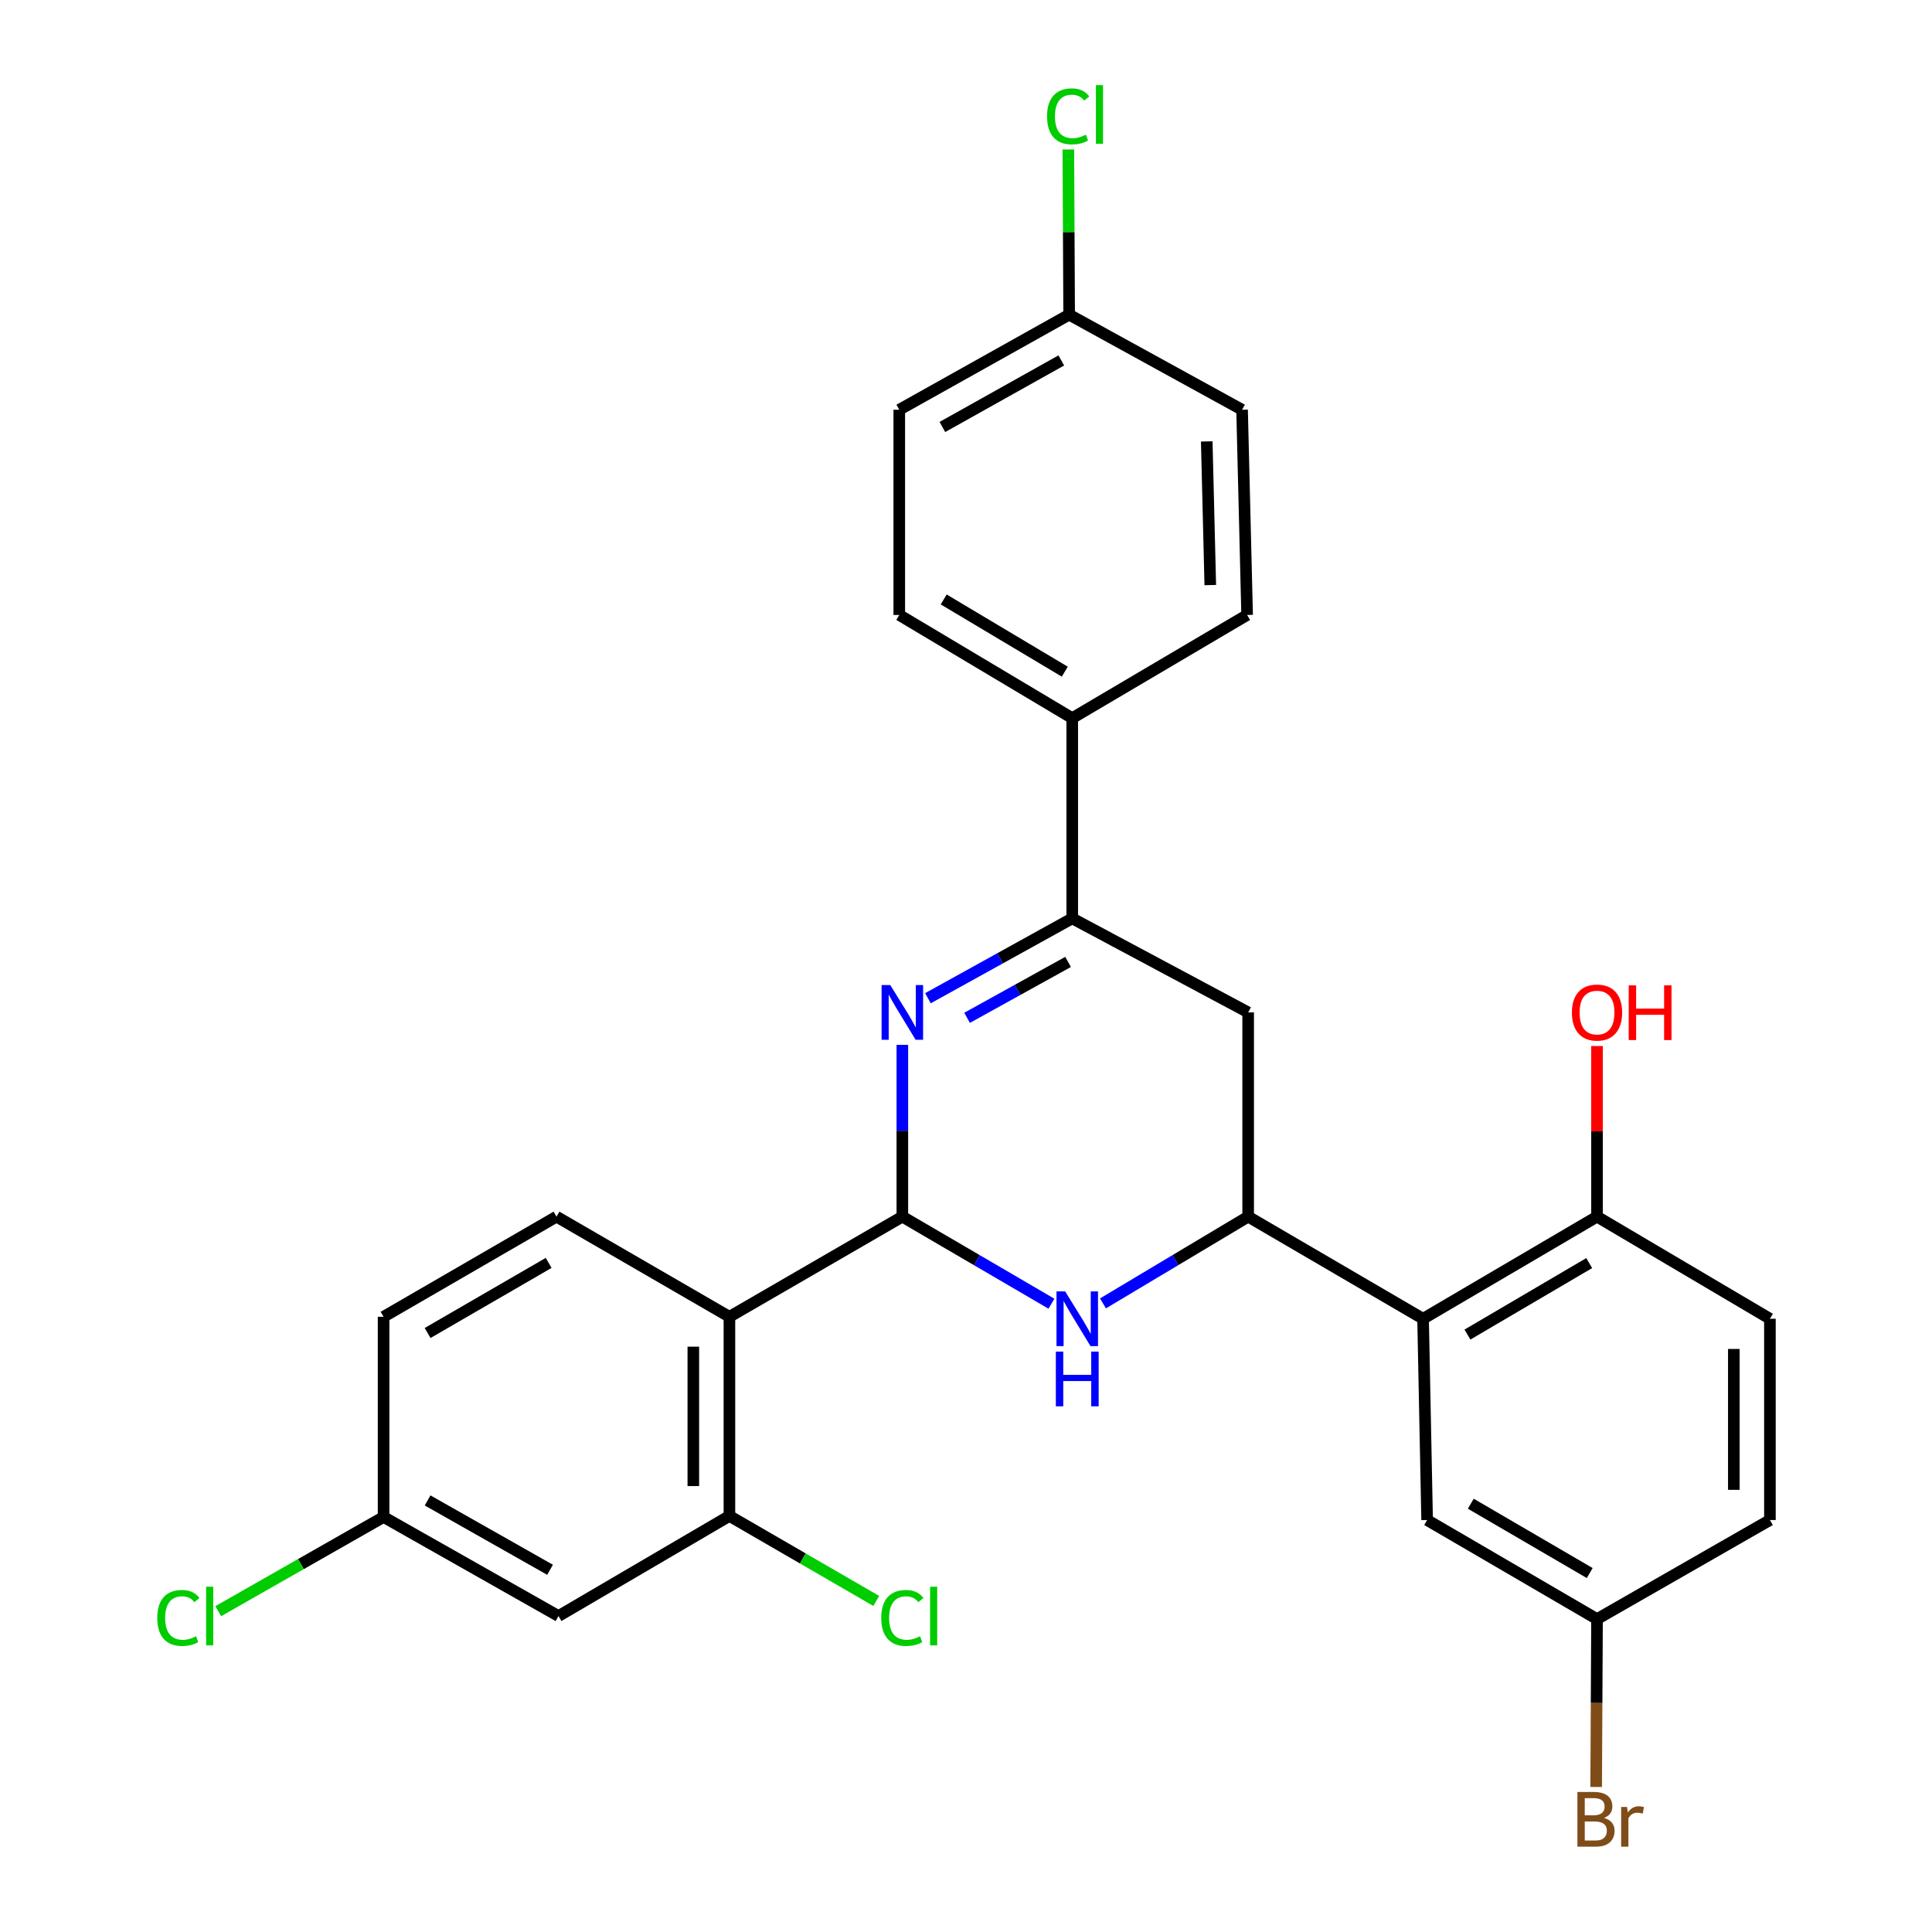 <?xml version='1.0' encoding='iso-8859-1'?>
<svg version='1.1' baseProfile='full'
              xmlns='http://www.w3.org/2000/svg'
                      xmlns:rdkit='http://www.rdkit.org/xml'
                      xmlns:xlink='http://www.w3.org/1999/xlink'
                  xml:space='preserve'
width='1000px' height='1000px' viewBox='0 0 1000 1000'>
<!-- END OF HEADER -->
<rect style='opacity:1.0;fill:#FFFFFF;stroke:none' width='1000' height='1000' x='0' y='0'> </rect>
<path class='bond-0' d='M 467.051,629.732 L 467.051,585.275' style='fill:none;fill-rule:evenodd;stroke:#000000;stroke-width:6px;stroke-linecap:butt;stroke-linejoin:miter;stroke-opacity:1' />
<path class='bond-0' d='M 467.051,585.275 L 467.051,540.818' style='fill:none;fill-rule:evenodd;stroke:#0000FF;stroke-width:6px;stroke-linecap:butt;stroke-linejoin:miter;stroke-opacity:1' />
<path class='bond-1' d='M 467.051,629.732 L 505.637,652.263' style='fill:none;fill-rule:evenodd;stroke:#000000;stroke-width:6px;stroke-linecap:butt;stroke-linejoin:miter;stroke-opacity:1' />
<path class='bond-1' d='M 505.637,652.263 L 544.222,674.794' style='fill:none;fill-rule:evenodd;stroke:#0000FF;stroke-width:6px;stroke-linecap:butt;stroke-linejoin:miter;stroke-opacity:1' />
<path class='bond-2' d='M 467.051,629.732 L 377.547,681.568' style='fill:none;fill-rule:evenodd;stroke:#000000;stroke-width:6px;stroke-linecap:butt;stroke-linejoin:miter;stroke-opacity:1' />
<path class='bond-4' d='M 480.304,516.68 L 517.646,496.012' style='fill:none;fill-rule:evenodd;stroke:#0000FF;stroke-width:6px;stroke-linecap:butt;stroke-linejoin:miter;stroke-opacity:1' />
<path class='bond-4' d='M 517.646,496.012 L 554.988,475.344' style='fill:none;fill-rule:evenodd;stroke:#000000;stroke-width:6px;stroke-linecap:butt;stroke-linejoin:miter;stroke-opacity:1' />
<path class='bond-4' d='M 500.554,526.826 L 526.693,512.359' style='fill:none;fill-rule:evenodd;stroke:#0000FF;stroke-width:6px;stroke-linecap:butt;stroke-linejoin:miter;stroke-opacity:1' />
<path class='bond-4' d='M 526.693,512.359 L 552.833,497.891' style='fill:none;fill-rule:evenodd;stroke:#000000;stroke-width:6px;stroke-linecap:butt;stroke-linejoin:miter;stroke-opacity:1' />
<path class='bond-3' d='M 570.899,674.638 L 608.474,652.185' style='fill:none;fill-rule:evenodd;stroke:#0000FF;stroke-width:6px;stroke-linecap:butt;stroke-linejoin:miter;stroke-opacity:1' />
<path class='bond-3' d='M 608.474,652.185 L 646.049,629.732' style='fill:none;fill-rule:evenodd;stroke:#000000;stroke-width:6px;stroke-linecap:butt;stroke-linejoin:miter;stroke-opacity:1' />
<path class='bond-7' d='M 377.547,681.568 L 377.547,784.649' style='fill:none;fill-rule:evenodd;stroke:#000000;stroke-width:6px;stroke-linecap:butt;stroke-linejoin:miter;stroke-opacity:1' />
<path class='bond-7' d='M 358.864,697.03 L 358.864,769.187' style='fill:none;fill-rule:evenodd;stroke:#000000;stroke-width:6px;stroke-linecap:butt;stroke-linejoin:miter;stroke-opacity:1' />
<path class='bond-8' d='M 377.547,681.568 L 288.043,629.732' style='fill:none;fill-rule:evenodd;stroke:#000000;stroke-width:6px;stroke-linecap:butt;stroke-linejoin:miter;stroke-opacity:1' />
<path class='bond-5' d='M 646.049,629.732 L 736.581,682.596' style='fill:none;fill-rule:evenodd;stroke:#000000;stroke-width:6px;stroke-linecap:butt;stroke-linejoin:miter;stroke-opacity:1' />
<path class='bond-6' d='M 646.049,629.732 L 646.049,524.015' style='fill:none;fill-rule:evenodd;stroke:#000000;stroke-width:6px;stroke-linecap:butt;stroke-linejoin:miter;stroke-opacity:1' />
<path class='bond-10' d='M 554.988,475.344 L 554.988,371.713' style='fill:none;fill-rule:evenodd;stroke:#000000;stroke-width:6px;stroke-linecap:butt;stroke-linejoin:miter;stroke-opacity:1' />
<path class='bond-28' d='M 554.988,475.344 L 646.049,524.015' style='fill:none;fill-rule:evenodd;stroke:#000000;stroke-width:6px;stroke-linecap:butt;stroke-linejoin:miter;stroke-opacity:1' />
<path class='bond-11' d='M 736.581,682.596 L 826.614,629.732' style='fill:none;fill-rule:evenodd;stroke:#000000;stroke-width:6px;stroke-linecap:butt;stroke-linejoin:miter;stroke-opacity:1' />
<path class='bond-11' d='M 759.546,690.778 L 822.569,653.773' style='fill:none;fill-rule:evenodd;stroke:#000000;stroke-width:6px;stroke-linecap:butt;stroke-linejoin:miter;stroke-opacity:1' />
<path class='bond-12' d='M 736.581,682.596 L 738.677,786.766' style='fill:none;fill-rule:evenodd;stroke:#000000;stroke-width:6px;stroke-linecap:butt;stroke-linejoin:miter;stroke-opacity:1' />
<path class='bond-9' d='M 377.547,784.649 L 289.081,836.464' style='fill:none;fill-rule:evenodd;stroke:#000000;stroke-width:6px;stroke-linecap:butt;stroke-linejoin:miter;stroke-opacity:1' />
<path class='bond-17' d='M 377.547,784.649 L 415.546,806.647' style='fill:none;fill-rule:evenodd;stroke:#000000;stroke-width:6px;stroke-linecap:butt;stroke-linejoin:miter;stroke-opacity:1' />
<path class='bond-17' d='M 415.546,806.647 L 453.546,828.646' style='fill:none;fill-rule:evenodd;stroke:#00CC00;stroke-width:6px;stroke-linecap:butt;stroke-linejoin:miter;stroke-opacity:1' />
<path class='bond-19' d='M 288.043,629.732 L 198.539,681.568' style='fill:none;fill-rule:evenodd;stroke:#000000;stroke-width:6px;stroke-linecap:butt;stroke-linejoin:miter;stroke-opacity:1' />
<path class='bond-19' d='M 283.981,653.675 L 221.328,689.961' style='fill:none;fill-rule:evenodd;stroke:#000000;stroke-width:6px;stroke-linecap:butt;stroke-linejoin:miter;stroke-opacity:1' />
<path class='bond-29' d='M 289.081,836.464 L 198.539,785.189' style='fill:none;fill-rule:evenodd;stroke:#000000;stroke-width:6px;stroke-linecap:butt;stroke-linejoin:miter;stroke-opacity:1' />
<path class='bond-29' d='M 284.706,812.516 L 221.327,776.623' style='fill:none;fill-rule:evenodd;stroke:#000000;stroke-width:6px;stroke-linecap:butt;stroke-linejoin:miter;stroke-opacity:1' />
<path class='bond-13' d='M 554.988,371.713 L 465.463,318.31' style='fill:none;fill-rule:evenodd;stroke:#000000;stroke-width:6px;stroke-linecap:butt;stroke-linejoin:miter;stroke-opacity:1' />
<path class='bond-13' d='M 551.131,347.657 L 488.463,310.275' style='fill:none;fill-rule:evenodd;stroke:#000000;stroke-width:6px;stroke-linecap:butt;stroke-linejoin:miter;stroke-opacity:1' />
<path class='bond-14' d='M 554.988,371.713 L 645.509,318.31' style='fill:none;fill-rule:evenodd;stroke:#000000;stroke-width:6px;stroke-linecap:butt;stroke-linejoin:miter;stroke-opacity:1' />
<path class='bond-15' d='M 826.614,629.732 L 916.108,682.596' style='fill:none;fill-rule:evenodd;stroke:#000000;stroke-width:6px;stroke-linecap:butt;stroke-linejoin:miter;stroke-opacity:1' />
<path class='bond-25' d='M 826.614,629.732 L 826.614,585.575' style='fill:none;fill-rule:evenodd;stroke:#000000;stroke-width:6px;stroke-linecap:butt;stroke-linejoin:miter;stroke-opacity:1' />
<path class='bond-25' d='M 826.614,585.575 L 826.614,541.418' style='fill:none;fill-rule:evenodd;stroke:#FF0000;stroke-width:6px;stroke-linecap:butt;stroke-linejoin:miter;stroke-opacity:1' />
<path class='bond-18' d='M 738.677,786.766 L 826.614,838.042' style='fill:none;fill-rule:evenodd;stroke:#000000;stroke-width:6px;stroke-linecap:butt;stroke-linejoin:miter;stroke-opacity:1' />
<path class='bond-18' d='M 761.279,778.318 L 822.835,814.211' style='fill:none;fill-rule:evenodd;stroke:#000000;stroke-width:6px;stroke-linecap:butt;stroke-linejoin:miter;stroke-opacity:1' />
<path class='bond-23' d='M 465.463,318.31 L 465.463,212.084' style='fill:none;fill-rule:evenodd;stroke:#000000;stroke-width:6px;stroke-linecap:butt;stroke-linejoin:miter;stroke-opacity:1' />
<path class='bond-22' d='M 645.509,318.31 L 642.894,212.084' style='fill:none;fill-rule:evenodd;stroke:#000000;stroke-width:6px;stroke-linecap:butt;stroke-linejoin:miter;stroke-opacity:1' />
<path class='bond-22' d='M 626.439,302.836 L 624.608,228.478' style='fill:none;fill-rule:evenodd;stroke:#000000;stroke-width:6px;stroke-linecap:butt;stroke-linejoin:miter;stroke-opacity:1' />
<path class='bond-31' d='M 916.108,682.596 L 916.108,786.766' style='fill:none;fill-rule:evenodd;stroke:#000000;stroke-width:6px;stroke-linecap:butt;stroke-linejoin:miter;stroke-opacity:1' />
<path class='bond-31' d='M 897.425,698.221 L 897.425,771.141' style='fill:none;fill-rule:evenodd;stroke:#000000;stroke-width:6px;stroke-linecap:butt;stroke-linejoin:miter;stroke-opacity:1' />
<path class='bond-16' d='M 198.539,785.189 L 198.539,681.568' style='fill:none;fill-rule:evenodd;stroke:#000000;stroke-width:6px;stroke-linecap:butt;stroke-linejoin:miter;stroke-opacity:1' />
<path class='bond-24' d='M 198.539,785.189 L 155.747,809.565' style='fill:none;fill-rule:evenodd;stroke:#000000;stroke-width:6px;stroke-linecap:butt;stroke-linejoin:miter;stroke-opacity:1' />
<path class='bond-24' d='M 155.747,809.565 L 112.956,833.941' style='fill:none;fill-rule:evenodd;stroke:#00CC00;stroke-width:6px;stroke-linecap:butt;stroke-linejoin:miter;stroke-opacity:1' />
<path class='bond-21' d='M 826.614,838.042 L 916.108,786.766' style='fill:none;fill-rule:evenodd;stroke:#000000;stroke-width:6px;stroke-linecap:butt;stroke-linejoin:miter;stroke-opacity:1' />
<path class='bond-26' d='M 826.614,838.042 L 826.392,881.487' style='fill:none;fill-rule:evenodd;stroke:#000000;stroke-width:6px;stroke-linecap:butt;stroke-linejoin:miter;stroke-opacity:1' />
<path class='bond-26' d='M 826.392,881.487 L 826.17,924.932' style='fill:none;fill-rule:evenodd;stroke:#7F4C19;stroke-width:6px;stroke-linecap:butt;stroke-linejoin:miter;stroke-opacity:1' />
<path class='bond-20' d='M 553.389,162.874 L 642.894,212.084' style='fill:none;fill-rule:evenodd;stroke:#000000;stroke-width:6px;stroke-linecap:butt;stroke-linejoin:miter;stroke-opacity:1' />
<path class='bond-27' d='M 553.389,162.874 L 553.18,120.124' style='fill:none;fill-rule:evenodd;stroke:#000000;stroke-width:6px;stroke-linecap:butt;stroke-linejoin:miter;stroke-opacity:1' />
<path class='bond-27' d='M 553.18,120.124 L 552.97,77.374' style='fill:none;fill-rule:evenodd;stroke:#00CC00;stroke-width:6px;stroke-linecap:butt;stroke-linejoin:miter;stroke-opacity:1' />
<path class='bond-30' d='M 553.389,162.874 L 465.463,212.084' style='fill:none;fill-rule:evenodd;stroke:#000000;stroke-width:6px;stroke-linecap:butt;stroke-linejoin:miter;stroke-opacity:1' />
<path class='bond-30' d='M 549.325,186.559 L 487.777,221.006' style='fill:none;fill-rule:evenodd;stroke:#000000;stroke-width:6px;stroke-linecap:butt;stroke-linejoin:miter;stroke-opacity:1' />
<path  class='atom-1' d='M 460.791 509.855
L 470.071 524.855
Q 470.991 526.335, 472.471 529.015
Q 473.951 531.695, 474.031 531.855
L 474.031 509.855
L 477.791 509.855
L 477.791 538.175
L 473.911 538.175
L 463.951 521.775
Q 462.791 519.855, 461.551 517.655
Q 460.351 515.455, 459.991 514.775
L 459.991 538.175
L 456.311 538.175
L 456.311 509.855
L 460.791 509.855
' fill='#0000FF'/>
<path  class='atom-2' d='M 551.323 668.436
L 560.603 683.436
Q 561.523 684.916, 563.003 687.596
Q 564.483 690.276, 564.563 690.436
L 564.563 668.436
L 568.323 668.436
L 568.323 696.756
L 564.443 696.756
L 554.483 680.356
Q 553.323 678.436, 552.083 676.236
Q 550.883 674.036, 550.523 673.356
L 550.523 696.756
L 546.843 696.756
L 546.843 668.436
L 551.323 668.436
' fill='#0000FF'/>
<path  class='atom-2' d='M 546.503 699.588
L 550.343 699.588
L 550.343 711.628
L 564.823 711.628
L 564.823 699.588
L 568.663 699.588
L 568.663 727.908
L 564.823 727.908
L 564.823 714.828
L 550.343 714.828
L 550.343 727.908
L 546.503 727.908
L 546.503 699.588
' fill='#0000FF'/>
<path  class='atom-18' d='M 456.131 837.444
Q 456.131 830.404, 459.411 826.724
Q 462.731 823.004, 469.011 823.004
Q 474.851 823.004, 477.971 827.124
L 475.331 829.284
Q 473.051 826.284, 469.011 826.284
Q 464.731 826.284, 462.451 829.164
Q 460.211 832.004, 460.211 837.444
Q 460.211 843.044, 462.531 845.924
Q 464.891 848.804, 469.451 848.804
Q 472.571 848.804, 476.211 846.924
L 477.331 849.924
Q 475.851 850.884, 473.611 851.444
Q 471.371 852.004, 468.891 852.004
Q 462.731 852.004, 459.411 848.244
Q 456.131 844.484, 456.131 837.444
' fill='#00CC00'/>
<path  class='atom-18' d='M 481.411 821.284
L 485.091 821.284
L 485.091 851.644
L 481.411 851.644
L 481.411 821.284
' fill='#00CC00'/>
<path  class='atom-25' d='M 81.406 837.444
Q 81.406 830.404, 84.686 826.724
Q 88.006 823.004, 94.286 823.004
Q 100.126 823.004, 103.246 827.124
L 100.606 829.284
Q 98.326 826.284, 94.286 826.284
Q 90.006 826.284, 87.726 829.164
Q 85.486 832.004, 85.486 837.444
Q 85.486 843.044, 87.806 845.924
Q 90.166 848.804, 94.726 848.804
Q 97.846 848.804, 101.486 846.924
L 102.606 849.924
Q 101.126 850.884, 98.886 851.444
Q 96.646 852.004, 94.166 852.004
Q 88.006 852.004, 84.686 848.244
Q 81.406 844.484, 81.406 837.444
' fill='#00CC00'/>
<path  class='atom-25' d='M 106.686 821.284
L 110.366 821.284
L 110.366 851.644
L 106.686 851.644
L 106.686 821.284
' fill='#00CC00'/>
<path  class='atom-26' d='M 813.614 524.095
Q 813.614 517.295, 816.974 513.495
Q 820.334 509.695, 826.614 509.695
Q 832.894 509.695, 836.254 513.495
Q 839.614 517.295, 839.614 524.095
Q 839.614 530.975, 836.214 534.895
Q 832.814 538.775, 826.614 538.775
Q 820.374 538.775, 816.974 534.895
Q 813.614 531.015, 813.614 524.095
M 826.614 535.575
Q 830.934 535.575, 833.254 532.695
Q 835.614 529.775, 835.614 524.095
Q 835.614 518.535, 833.254 515.735
Q 830.934 512.895, 826.614 512.895
Q 822.294 512.895, 819.934 515.695
Q 817.614 518.495, 817.614 524.095
Q 817.614 529.815, 819.934 532.695
Q 822.294 535.575, 826.614 535.575
' fill='#FF0000'/>
<path  class='atom-26' d='M 843.014 510.015
L 846.854 510.015
L 846.854 522.055
L 861.334 522.055
L 861.334 510.015
L 865.174 510.015
L 865.174 538.335
L 861.334 538.335
L 861.334 525.255
L 846.854 525.255
L 846.854 538.335
L 843.014 538.335
L 843.014 510.015
' fill='#FF0000'/>
<path  class='atom-27' d='M 830.225 940.963
Q 832.945 941.723, 834.305 943.403
Q 835.705 945.043, 835.705 947.483
Q 835.705 951.403, 833.185 953.643
Q 830.705 955.843, 825.985 955.843
L 816.465 955.843
L 816.465 927.523
L 824.825 927.523
Q 829.665 927.523, 832.105 929.483
Q 834.545 931.443, 834.545 935.043
Q 834.545 939.323, 830.225 940.963
M 820.265 930.723
L 820.265 939.603
L 824.825 939.603
Q 827.625 939.603, 829.065 938.483
Q 830.545 937.323, 830.545 935.043
Q 830.545 930.723, 824.825 930.723
L 820.265 930.723
M 825.985 952.643
Q 828.745 952.643, 830.225 951.323
Q 831.705 950.003, 831.705 947.483
Q 831.705 945.163, 830.065 944.003
Q 828.465 942.803, 825.385 942.803
L 820.265 942.803
L 820.265 952.643
L 825.985 952.643
' fill='#7F4C19'/>
<path  class='atom-27' d='M 842.145 935.283
L 842.585 938.123
Q 844.745 934.923, 848.265 934.923
Q 849.385 934.923, 850.905 935.323
L 850.305 938.683
Q 848.585 938.283, 847.625 938.283
Q 845.945 938.283, 844.825 938.963
Q 843.745 939.603, 842.865 941.163
L 842.865 955.843
L 839.105 955.843
L 839.105 935.283
L 842.145 935.283
' fill='#7F4C19'/>
<path  class='atom-28' d='M 541.961 60.223
Q 541.961 53.183, 545.241 49.503
Q 548.561 45.783, 554.841 45.783
Q 560.681 45.783, 563.801 49.903
L 561.161 52.063
Q 558.881 49.063, 554.841 49.063
Q 550.561 49.063, 548.281 51.943
Q 546.041 54.783, 546.041 60.223
Q 546.041 65.823, 548.361 68.703
Q 550.721 71.583, 555.281 71.583
Q 558.401 71.583, 562.041 69.703
L 563.161 72.703
Q 561.681 73.663, 559.441 74.223
Q 557.201 74.783, 554.721 74.783
Q 548.561 74.783, 545.241 71.023
Q 541.961 67.263, 541.961 60.223
' fill='#00CC00'/>
<path  class='atom-28' d='M 567.241 44.063
L 570.921 44.063
L 570.921 74.423
L 567.241 74.423
L 567.241 44.063
' fill='#00CC00'/>
</svg>
